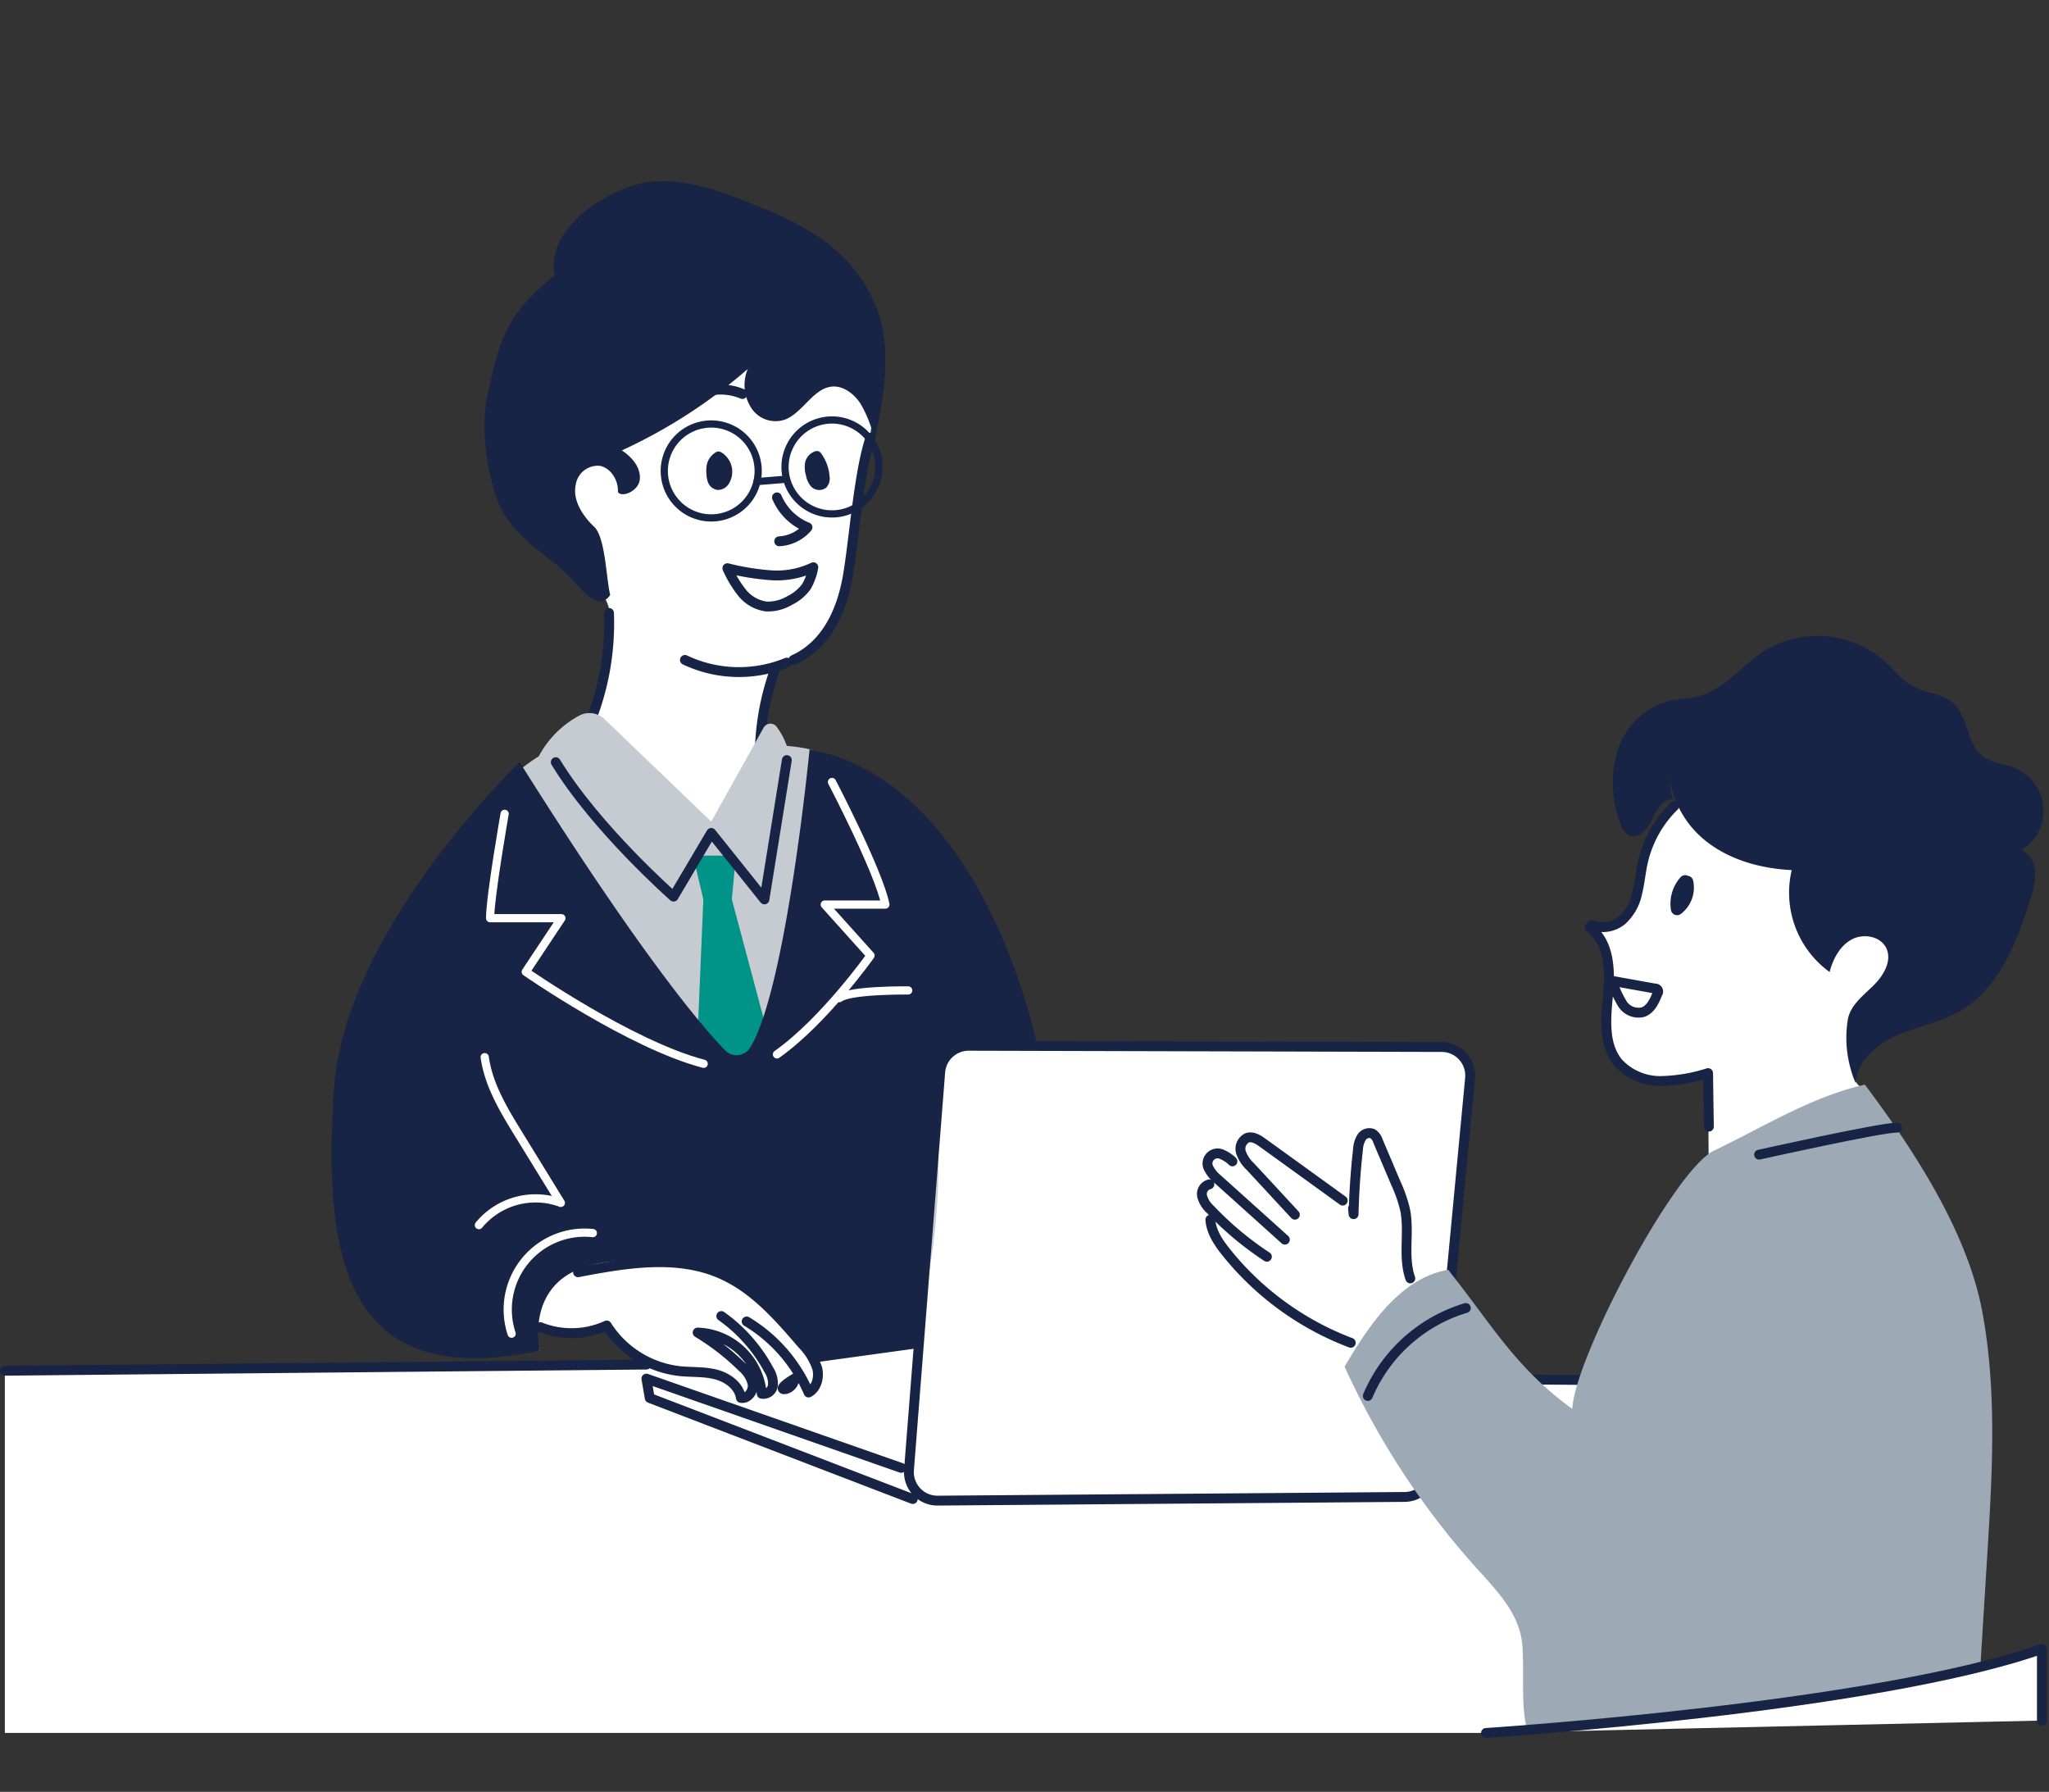 <svg xmlns="http://www.w3.org/2000/svg" xmlns:xlink="http://www.w3.org/1999/xlink" width="374" height="327" viewBox="0 0 374 327">
  <rect x="0" y="0" width="374" height="327" fill="#333333" stroke="none"/>
  <defs>
    <clipPath id="clip-path">
      <rect id="長方形_806" data-name="長方形 806" width="374" height="327" transform="translate(472 13867)" fill="#fff" stroke="#707070" stroke-width="1"/>
    </clipPath>
    <clipPath id="clip-path-2">
      <rect id="長方形_805" data-name="長方形 805" width="373.621" height="306.762" fill="none"/>
    </clipPath>
  </defs>
  <g id="マスクグループ_73" data-name="マスクグループ 73" transform="translate(-472 -13867)" clip-path="url(#clip-path)">
    <g id="グループ_563" data-name="グループ 563" transform="translate(471.984 13877.387)">
      <g id="グループ_562" data-name="グループ 562" clip-path="url(#clip-path-2)">
        <path id="パス_4142" data-name="パス 4142" d="M.9,239.76v66.1H273.261l66.156-10V187.795s-2.625-1.754-.813-7.343,13.813-17.59,13.813-17.59l-6.135-16.419-18.865-8.581-12-3-9.795,1.828s-4.745,2.858-6.475,14.515-9.017,7.689-9.017,7.689,4.759,3.322,3.523,10.645-1.67,18.374,9.547,17.348a24.48,24.48,0,0,0,8.59-1.44l.143,22.542-9.276,35.534-12.527-2.271-14.709.575L264.69,224.892l3.652-38.518s.813-5.892-6.056-5.7-80.309-.22-80.309-.22l-18.56-32.59-23.653-21.52s-1.288-8.9,2.182-15.187c0,0,10.693-2.753,13.082-18.023s5-31.565,5-31.565l-18.2-22.058-19.286-.665L102.385,59.735,99.72,77.62l9.7,20.242s5.533,1.779-1.733,21.889-12.267,40.111-12.267,40.111-4.777,36.018-4.888,36.509,4.888,34.491,4.888,34.491,5.709,3.277,15.354.639a16.538,16.538,0,0,0,8.584,7.138Z" fill="#fff"/>
        <path id="パス_4145" data-name="パス 4145" d="M139.639,125.742c12.794-.945,25.5,7.361,33.51,18.187s12.194,23.937,16.239,36.786c-6.031-.382-13.129-2.823-16.735,1.965-2.3,3.056-1.938,7.27-1.658,11.086a114.084,114.084,0,0,1-2.289,32.5c-.6,2.738,1.178,5.7-1.145,7.27-4.444,3-13.115,2.269-18.977,4.177-12.038-13.065-8.141-13.622-25.444-17.647,4.086,2.006-3.14-1.033-9.262-.044-7.067,1.138-9.13.449-12.193,3.664a13.125,13.125,0,0,0-3.073,12.355c-14.31,1-29.187,1.276-33.926-12.263-5.237-14.964-4.839-38.252.3-51.648S79,147.11,88.563,136.416c4.886-5.464,10.714-11.1,18.032-11.538,4.588,5.747,9.573,11.778,16.556,14.091s16.346-1.081,17.508-8.344q-.512-2.442-1.02-4.883" fill="#c6cbd2"/>
        <path id="パス_4146" data-name="パス 4146" d="M125.034,110.046a23.021,23.021,0,0,0,18.6.492" fill="none" stroke="#182445" stroke-linecap="round" stroke-linejoin="round" stroke-width="1.8"/>
        <path id="パス_4147" data-name="パス 4147" d="M112.8,79.384c.113-2.22-1.383-4.394-3.269-4.757a4.074,4.074,0,0,0-4.4,3.29c-.7,2.98,1.281,5.879,3.339,7.828s2.189,9.485,2.927,12.451c-2.628,3.719-5.752-2.346-9.9-5.6s-8.778-6.452-10.73-11.814c-1.914-5.256-3.019-13.162-1.83-18.7,1.945-9.07,2.934-14.946,12.356-22.193C99.558,32,109.237,25.22,116.042,23.331s13.887.566,20.508,3.187c4.943,1.956,9.908,4.046,14.284,7.364a26.722,26.722,0,0,1,9.8,13.781c2.03,7.174.538,14.977-.964,22.324a23.15,23.15,0,0,0-2.579-6.7c-1.284-1.953-3.338-3.406-5.435-3.1-3.258.475-5.169,4.719-8.272,5.967a5.272,5.272,0,0,1-6.108-1.9,7.647,7.647,0,0,1-.77-7.307,95.957,95.957,0,0,1-22.981,14.861c1.685,1.122,3.4,2.91,3.286,5.168s-3.339,3.543-4.015,2.407" fill="#182445"/>
        <path id="パス_4148" data-name="パス 4148" d="M111.173,101.472a48.275,48.275,0,0,1-4.455,22.246m34.737-11.853a46.774,46.774,0,0,0-2.678,18.675m20.135-61.056c-2.135,6.161-3.029,18.914-4.155,25.335s-3.968,12.553-9.914,15.227" fill="none" stroke="#182445" stroke-linecap="round" stroke-linejoin="round" stroke-width="1.8"/>
        <path id="パス_4149" data-name="パス 4149" d="M131.321,77.6a9.032,9.032,0,0,1,.413-3.725" fill="none" stroke="#182445" stroke-linecap="round" stroke-linejoin="round" stroke-width="1.795"/>
        <path id="パス_4150" data-name="パス 4150" d="M149.565,77.122q-.361-1.563-.724-3.125C149.7,76.96,149.632,77.039,149.565,77.122Z" fill="none" stroke="#182445" stroke-linecap="round" stroke-linejoin="round" stroke-width="1.795"/>
        <path id="パス_4151" data-name="パス 4151" d="M147.238,96.613a8.164,8.164,0,0,1-3.049,2.566,7.8,7.8,0,0,1-4.291,1.115,6.861,6.861,0,0,1-4.437-2.519,20.389,20.389,0,0,1-2.68-4.471,46.444,46.444,0,0,0,7.9,1.286,15.485,15.485,0,0,0,7.79-1.458A10.766,10.766,0,0,1,147.238,96.613Z" fill="none" stroke="#182445" stroke-linecap="round" stroke-linejoin="round" stroke-width="1.8"/>
        <path id="パス_4152" data-name="パス 4152" d="M142.245,88.394a7.251,7.251,0,0,0,5.158-2.55,10.152,10.152,0,0,1-5.571-5.46" fill="none" stroke="#182445" stroke-linecap="round" stroke-linejoin="round" stroke-width="1.8"/>
        <path id="パス_4153" data-name="パス 4153" d="M129.981,74.308a4.668,4.668,0,0,0-.118,1.753,3.683,3.683,0,0,0,.229,1.274,1.265,1.265,0,0,0,.959.791,1.455,1.455,0,0,0,1.261-.756,3.232,3.232,0,0,0-1.156-4.466A2.82,2.82,0,0,0,129.981,74.308Z" fill="none" stroke="#182445" stroke-linecap="round" stroke-linejoin="round" stroke-width="1.795"/>
        <path id="パス_4154" data-name="パス 4154" d="M147.857,74.168A4.248,4.248,0,0,0,148,76.15a3.32,3.32,0,0,0,.673,1.578,1.152,1.152,0,0,0,1.553.194,1.526,1.526,0,0,0,.324-1.235,7.283,7.283,0,0,0-1.435-3.872A1.9,1.9,0,0,0,147.857,74.168Z" fill="none" stroke="#182445" stroke-linecap="round" stroke-linejoin="round" stroke-width="1.795"/>
        <path id="パス_4155" data-name="パス 4155" d="M124.153,63.964A10.107,10.107,0,0,1,135.517,61.5" fill="none" stroke="#182445" stroke-linecap="round" stroke-linejoin="round" stroke-width="1.827"/>
        <path id="パス_4156" data-name="パス 4156" d="M139.4,122.4l-9.566,17.143-19.46-18.683a3.979,3.979,0,0,0-4.577-.682,18.065,18.065,0,0,0-7.45,7.472l24.61,25.584,6.877-11.623,5.682,11.623,8.118-27.492a12.961,12.961,0,0,0-1.916-3.57,1.419,1.419,0,0,0-2.318.228" fill="#c6cbd2"/>
        <path id="パス_4157" data-name="パス 4157" d="M143.529,72.888a8.57,8.57,0,1,0,10.287-6.408A8.569,8.569,0,0,0,143.529,72.888Z" fill="none" stroke="#182445" stroke-linecap="round" stroke-linejoin="round" stroke-width="1.316"/>
        <path id="パス_4158" data-name="パス 4158" d="M121.488,73.619a8.57,8.57,0,1,0,10.287-6.407A8.569,8.569,0,0,0,121.488,73.619Z" fill="none" stroke="#182445" stroke-linecap="round" stroke-linejoin="round" stroke-width="1.316"/>
        <line id="線_288" data-name="線 288" x1="4.694" y2="0.377" transform="translate(138.183 77.122)" fill="none" stroke="#182445" stroke-linecap="round" stroke-linejoin="round" stroke-width="1.316"/>
        <path id="パス_4159" data-name="パス 4159" d="M134.335,145.751h-7.826l1.884,8-.968,22.9,6.91,10.182,5.536-9.6L133.6,153.746Z" fill="#009387"/>
        <path id="パス_4160" data-name="パス 4160" d="M147.787,126.342s-4.22,43.525-10.811,54.409a2.925,2.925,0,0,1-4.606.547c-4.171-4.3-15.392-17.4-37.5-52.591,0,0-32.122,30.665-33.931,60s1.315,55.178,37.671,47.339c0,0-4.559-18.118,19.386-16.174,19.3.084,30.586,17.846,30.586,17.846l18.734-2.945,4.319-49.516,1.017-2.573,2.562-1.968,14.172,0s-9.314-48.145-41.6-54.373" fill="#182445"/>
        <path id="パス_4161" data-name="パス 4161" d="M266.13,241.253q34.049.289,68.1.574M.9,239.761,118,238.639m31.322-1.384,18-2.485m-.7,28.4-48.014-18.433L118,241.2l46.49,16.282m103.854-71.1-6.8,71.694a5.21,5.21,0,0,1-5.146,4.717l-85.232.672a5.208,5.208,0,0,1-5.234-5.615l5.7-72.589a5.208,5.208,0,0,1,5.206-4.8l86.329.223A5.205,5.205,0,0,1,268.342,186.375ZM143.634,243.046a2.129,2.129,0,0,0,1.384-1.85C141.938,243.08,142.864,243.316,143.634,243.046ZM136.3,230.772A27.936,27.936,0,0,1,147.6,243.735c1.509-.8,2-2.833,1.56-4.488a11.543,11.543,0,0,0-2.695-4.312c-4.292-5.018-8.8-10.194-14.841-12.848-8.1-3.556-17.413-1.959-26.1-.3m26.149,7.993a28.591,28.591,0,0,1,8.688,9.846,4.572,4.572,0,0,1,.736,2.773,1.771,1.771,0,0,1-2.043,1.563,12.155,12.155,0,0,0-11.7-11.17,43.673,43.673,0,0,1,8.094,6.281,5.671,5.671,0,0,1,1.958,3.177c.142,1.26-.908,2.7-2.154,2.465-.321-2.2-2.442-3.728-4.593-4.278s-4.413-.375-6.618-.611a18.168,18.168,0,0,1-13.281-8.324,15.44,15.44,0,0,1-12.122.307" fill="none" stroke="#182445" stroke-linecap="round" stroke-linejoin="round" stroke-width="1.8"/>
        <path id="パス_4162" data-name="パス 4162" d="M143.636,128.322l-4.091,25.424-9.709-12.131-6.877,11.623s-14.141-12.451-21.5-24.531" fill="none" stroke="#182445" stroke-linecap="round" stroke-linejoin="round" stroke-width="1.8"/>
        <path id="パス_4163" data-name="パス 4163" d="M93.4,233a14.037,14.037,0,0,1,14.824-18.359" fill="none" stroke="#fff" stroke-linecap="round" stroke-linejoin="round" stroke-width="1.5"/>
        <path id="パス_4164" data-name="パス 4164" d="M87.43,213.185a13.4,13.4,0,0,1,14.956-4.058q-3.875-6.3-7.744-12.591c-2.691-4.374-5.441-8.911-6.153-14" fill="none" stroke="#fff" stroke-linecap="round" stroke-linejoin="round" stroke-width="1.5"/>
        <path id="パス_4165" data-name="パス 4165" d="M151.877,132.317s8.508,16.272,9.747,22.373H150.558l8.354,9.3s-8.472,11.963-17.08,18.039" fill="none" stroke="#fff" stroke-linecap="round" stroke-linejoin="round" stroke-width="1.5"/>
        <path id="パス_4166" data-name="パス 4166" d="M92.125,138.129s-2.649,15.133-2.649,19.044h13.012l-6.506,9.79s19.119,13.3,32.474,16.784" fill="none" stroke="#fff" stroke-linecap="round" stroke-linejoin="round" stroke-width="1.5"/>
        <path id="パス_4167" data-name="パス 4167" d="M104.795,174.358s-10.451,1.9-12.072,3.774" transform="translate(96.189 -20.789) rotate(11)" fill="none" stroke="#fff" stroke-linecap="round" stroke-linejoin="round" stroke-width="1.5"/>
        <path id="パス_4168" data-name="パス 4168" d="M257.438,222.911c-1.387-3.945-.127-8.353-.939-12.458a25.087,25.087,0,0,0-1.671-4.843q-1.65-3.891-3.3-7.778a2.492,2.492,0,0,0-.956-1.321,1.684,1.684,0,0,0-2.042.676,4.833,4.833,0,0,0-.645,2.239q-.661,5.862-.8,11.763c-.037-.352-.07-.705-.106-1.057" fill="none" stroke="#182445" stroke-linecap="round" stroke-linejoin="round" stroke-width="1.8"/>
        <path id="パス_4169" data-name="パス 4169" d="M245.1,208.711l-14.6-10.549c-.842-.608-1.871-1.247-2.851-.892a2.21,2.21,0,0,0-1.116,2.647,6.425,6.425,0,0,0,1.718,2.6q4.056,4.382,8.115,8.767" fill="none" stroke="#182445" stroke-linecap="round" stroke-linejoin="round" stroke-width="1.8"/>
        <path id="パス_4170" data-name="パス 4170" d="M224.969,201.552A6.112,6.112,0,0,0,223.1,200.3a1.845,1.845,0,0,0-2.39,2.64,6.177,6.177,0,0,0,1.594,1.889q6.117,5.5,12.237,11.006" fill="none" stroke="#182445" stroke-linecap="round" stroke-linejoin="round" stroke-width="1.8"/>
        <path id="パス_4171" data-name="パス 4171" d="M220.757,205.744a1.832,1.832,0,0,0-1.314,2.192,4.992,4.992,0,0,0,1.5,2.393,58.161,58.161,0,0,0,10.318,8.628" fill="none" stroke="#182445" stroke-linecap="round" stroke-linejoin="round" stroke-width="1.8"/>
        <path id="パス_4172" data-name="パス 4172" d="M220.941,212.2c.16,2.236,1.494,4.2,2.9,5.95a53.3,53.3,0,0,0,22.722,16.512" fill="none" stroke="#182445" stroke-linecap="round" stroke-linejoin="round" stroke-width="1.8"/>
        <path id="パス_4173" data-name="パス 4173" d="M278.9,305.537c-1.511-3.954-.441-12.775-1.177-16.943-.878-4.98-4.632-8.871-8.025-12.621a144.308,144.308,0,0,1-24.26-36.962c4.546-7.671,10.128-16.094,18.9-17.682,7.972,10,12.3,17.91,22.669,25.4.418-9.208,18.544-43.636,25.868-47.136,9.017-4.308,17.792-9.853,27.538-12.036,8.838,11.806,18.7,26.787,21.426,41.43s1.818,29.688.9,44.556c-.736,11.9-1.068,17.22-1.8,29.116" fill="#9da9b4"/>
        <path id="パス_4174" data-name="パス 4174" d="M305.622,136.691a20.726,20.726,0,0,0-5.739,10.282c-.416,1.87-.572,3.79-1.037,5.647a9.139,9.139,0,0,1-2.764,4.924,5.5,5.5,0,0,1-5.491.889c-.04-.005-.08-.009-.461.461,3.591,2.511,3.832,7.674,3.422,12.038s-.955,9.274,1.847,12.639a10.4,10.4,0,0,0,7.8,3.317,30.66,30.66,0,0,0,8.591-1.441q.072,4.885.142,9.766M294.216,168.6l7.865,1.414a.544.544,0,0,1,.475.889c-.552,1.4-1.267,2.968-2.7,3.429a3.493,3.493,0,0,1-3.646-1.43A21.361,21.361,0,0,1,294.216,168.6Z" fill="none" stroke="#182445" stroke-linecap="round" stroke-linejoin="round" stroke-width="1.8"/>
        <path id="パス_4175" data-name="パス 4175" d="M249.676,244.359a28.259,28.259,0,0,1,17.889-16.044" fill="none" stroke="#182445" stroke-linecap="round" stroke-linejoin="round" stroke-width="1.8"/>
        <path id="パス_4176" data-name="パス 4176" d="M305.12,126.923c-1.388,5.688,1.248,11.875,5.689,15.692s10.4,5.5,16.247,5.781A17.888,17.888,0,0,0,333.969,167c.621-2.366,1.846-4.738,3.987-5.917s5.309-.654,6.358,1.556c1.112,2.342-.535,5.057-2.387,6.868s-4.127,3.543-4.619,6.087a20.889,20.889,0,0,0,1.4,11.619c.3-4.017,3.855-7.045,7.545-8.659s7.766-2.313,11.279-4.284c7.328-4.115,10.674-12.74,13.131-20.776a13.172,13.172,0,0,0,.825-4.794,4.627,4.627,0,0,0-2.447-3.962,8.437,8.437,0,0,0-1.282-14.964c-1.925-.788-4.169-.882-5.822-2.144-3-2.3-2.621-7.261-5.464-9.752-1.939-1.7-4.813-1.746-7.105-2.924-2.126-1.1-3.62-3.089-5.388-4.7a18.616,18.616,0,0,0-21.972-1.831c-4.107,2.648-7.257,7.012-11.982,8.263-1.772.469-3.639.451-5.422.869a13.6,13.6,0,0,0-9.329,9,20.521,20.521,0,0,0,.484,13.276,3.612,3.612,0,0,0,1.538,2.187c1.7.84,3.444-1.081,4.241-2.8s1.939-3.85,3.831-3.7a19.139,19.139,0,0,1-.246-8.592" fill="#182445"/>
        <path id="パス_4177" data-name="パス 4177" d="M307.606,150.46a6.124,6.124,0,0,0-1.475,5.035,4.9,4.9,0,0,0,1.826-4.928C307.4,151.69,306.842,152.819,307.606,150.46Z" fill="none" stroke="#182445" stroke-linecap="round" stroke-linejoin="round" stroke-width="2.27"/>
        <path id="パス_4178" data-name="パス 4178" d="M321.1,200.329s22.083-4.934,25.182-4.934" fill="none" stroke="#182445" stroke-linecap="round" stroke-linejoin="round" stroke-width="1.8"/>
        <path id="パス_4179" data-name="パス 4179" d="M271.251,305.862s70.951-4.58,101.469-15.336V303.6" fill="#fff"/>
        <path id="パス_4180" data-name="パス 4180" d="M271.251,305.862s70.951-4.58,101.469-15.336V303.6" fill="none" stroke="#182445" stroke-linecap="round" stroke-linejoin="round" stroke-width="1.8"/>
      </g>
    </g>
  </g>
</svg>
